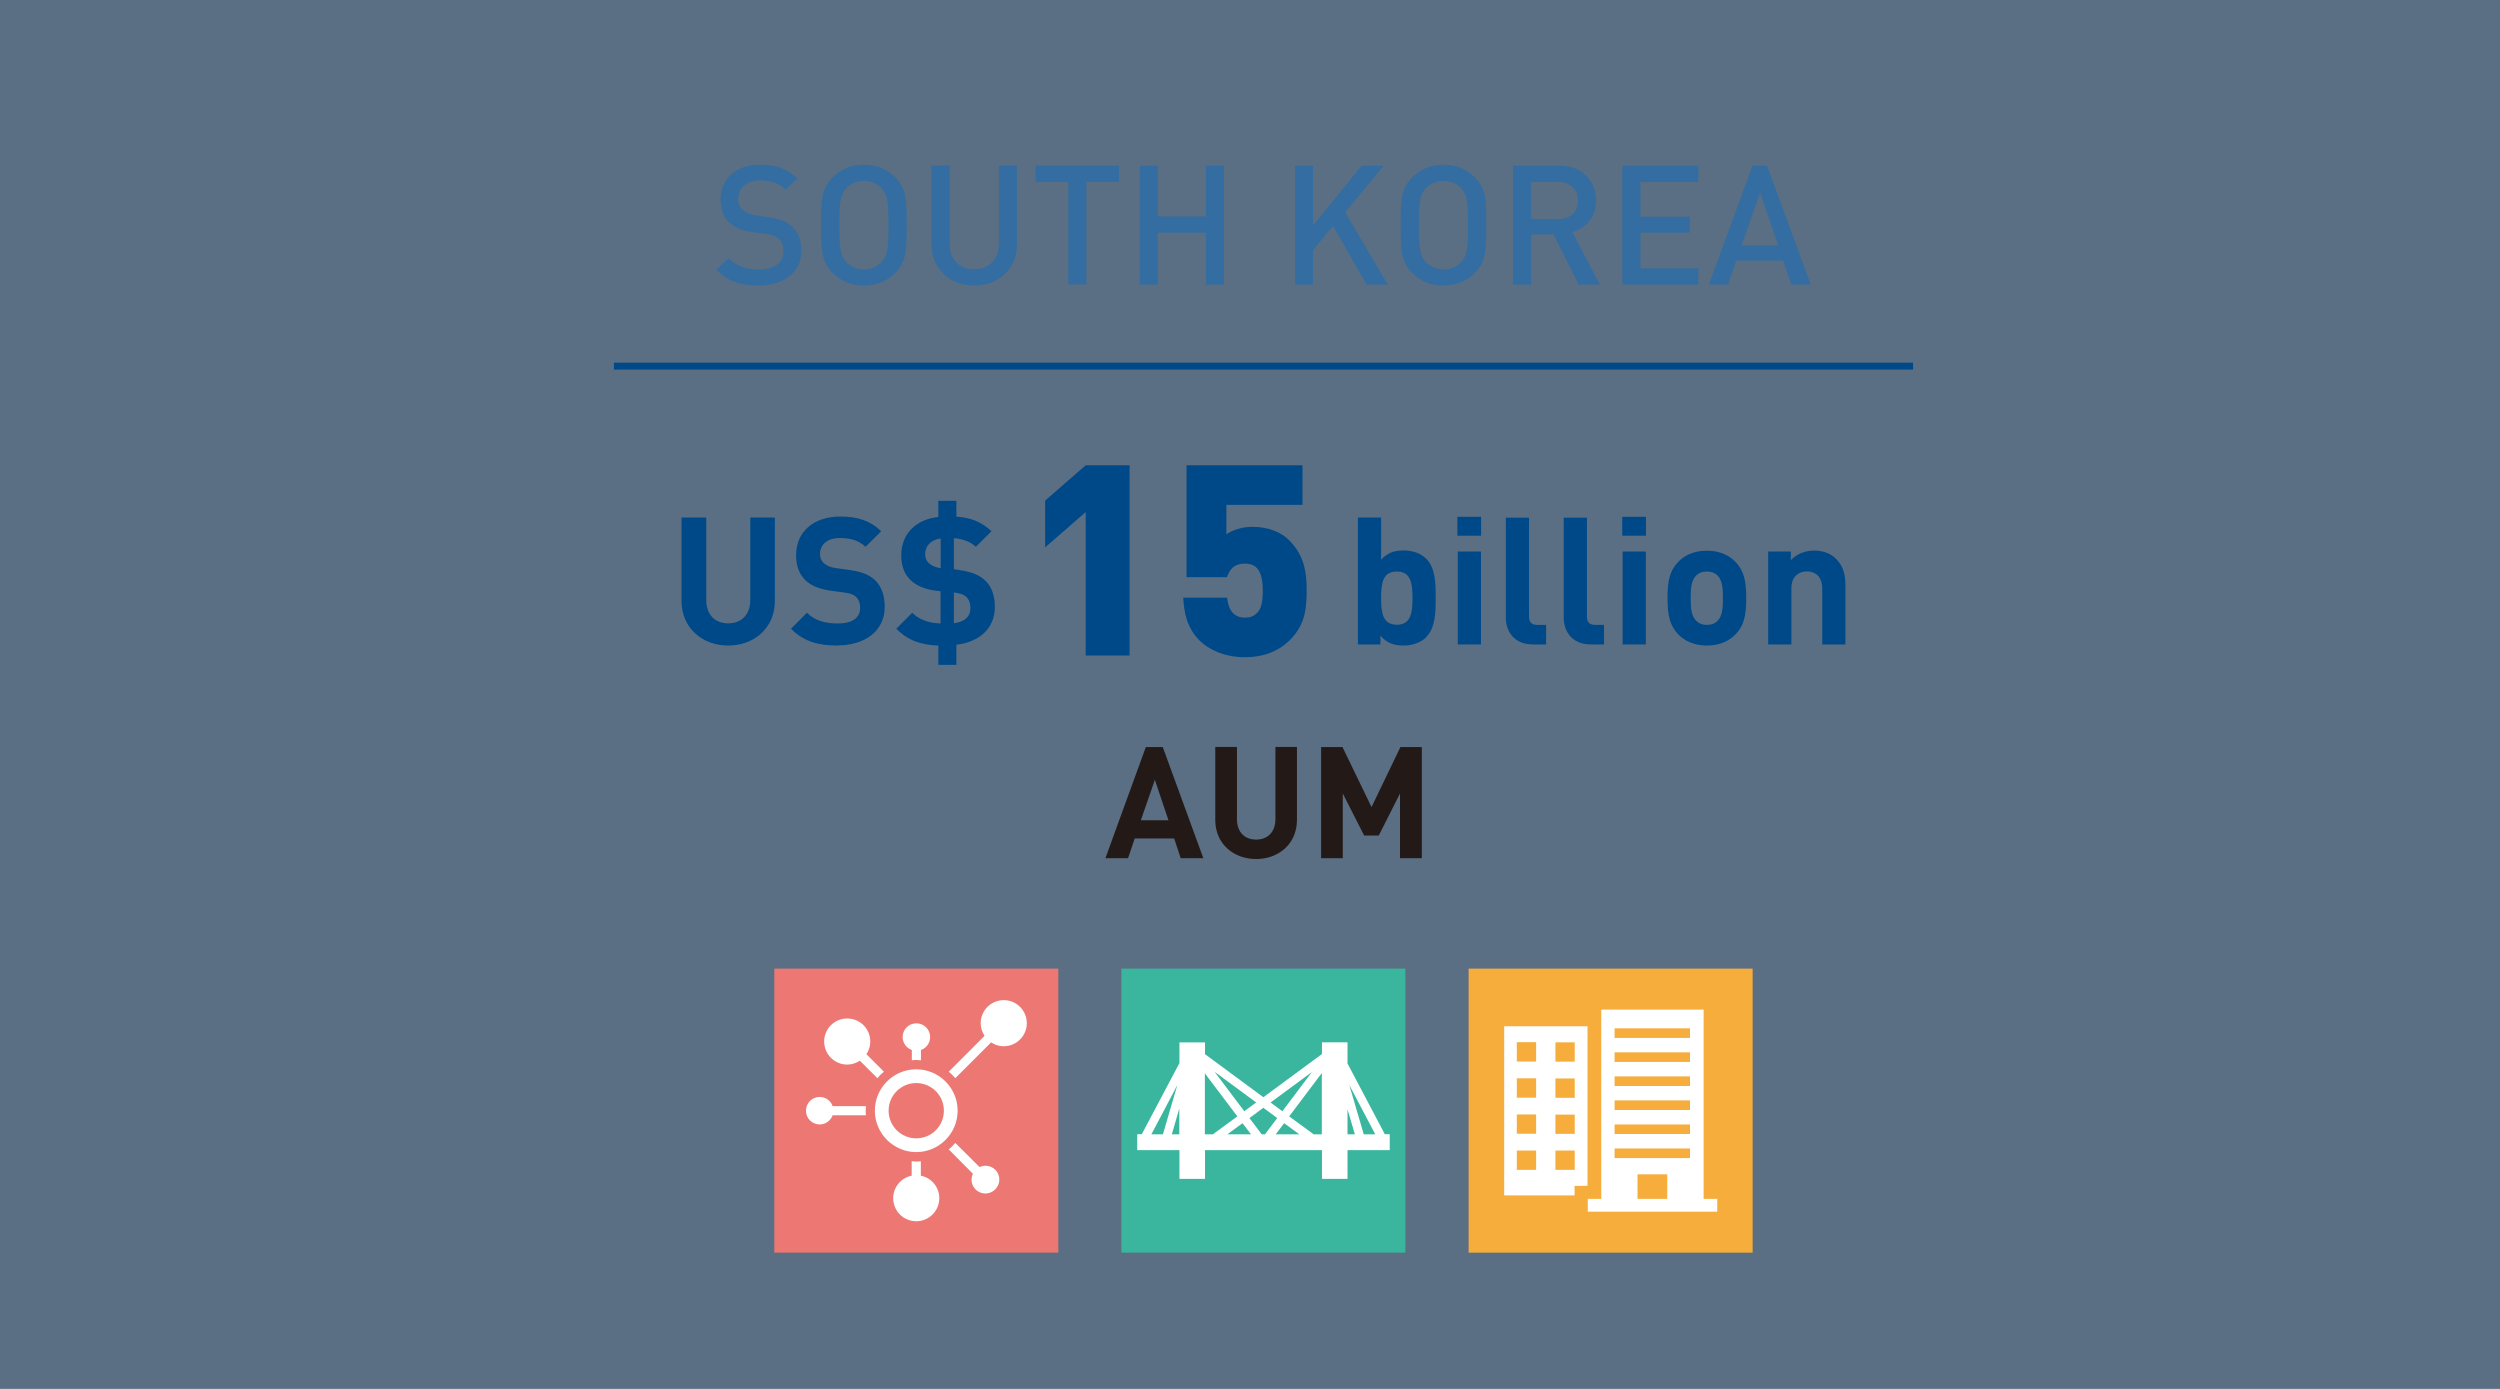 <?xml version="1.0" encoding="UTF-8"?>
<svg id="Layer_1" data-name="Layer 1" xmlns="http://www.w3.org/2000/svg" viewBox="0 0 180 100">
  <rect x="0" y="0" width="180" height="100" fill="#808080" stroke="none"/>
  <defs>
    <style>
      .cls-1 {
        opacity: .3;
      }

      .cls-1, .cls-2 {
        fill: #004989;
      }

      .cls-3 {
        fill: #fff;
      }

      .cls-4 {
        fill: #3ab69f;
      }

      .cls-5 {
        fill: #ed7772;
      }

      .cls-6 {
        fill: none;
        stroke: #004989;
        stroke-miterlimit: 10;
        stroke-width: .5px;
      }

      .cls-7 {
        fill: #231916;
      }

      .cls-8 {
        fill: #f6ad3c;
      }

      .cls-9 {
        fill: #336da1;
      }
    </style>
  </defs>
  <rect class="cls-1" x="-4" y="-3.5" width="188.94" height="107"/>
  <g>
    <path class="cls-9" d="m54.61,20.56c-1.29,0-2.21-.3-3.03-1.13l.87-.85c.62.62,1.31.82,2.19.82,1.12,0,1.77-.48,1.77-1.31,0-.37-.11-.69-.34-.89-.22-.2-.43-.29-.94-.36l-1.01-.14c-.7-.1-1.25-.34-1.62-.69-.42-.4-.62-.94-.62-1.64,0-1.49,1.08-2.51,2.86-2.51,1.13,0,1.92.29,2.66.97l-.83.82c-.53-.5-1.14-.66-1.86-.66-1.01,0-1.56.58-1.56,1.33,0,.31.1.59.32.79.22.19.57.34.96.4l.97.14c.79.12,1.24.31,1.6.64.47.41.7,1.02.7,1.76,0,1.58-1.29,2.51-3.08,2.51Z"/>
    <path class="cls-9" d="m64.46,19.65c-.59.59-1.35.91-2.26.91s-1.66-.32-2.25-.91c-.84-.84-.83-1.79-.83-3.44s-.01-2.6.83-3.44c.59-.59,1.33-.91,2.25-.91s1.67.32,2.26.91c.84.84.82,1.79.82,3.44s.02,2.6-.82,3.44Zm-.99-6.1c-.3-.32-.77-.53-1.27-.53s-.97.2-1.27.53c-.42.46-.5.94-.5,2.66s.08,2.2.5,2.66c.3.32.77.53,1.27.53s.97-.2,1.27-.53c.42-.46.5-.94.5-2.66s-.08-2.2-.5-2.66Z"/>
    <path class="cls-9" d="m70.14,20.56c-1.74,0-3.07-1.19-3.07-2.96v-5.68h1.3v5.62c0,1.14.7,1.85,1.77,1.85s1.78-.71,1.78-1.85v-5.62h1.3v5.68c0,1.77-1.33,2.96-3.08,2.96Z"/>
    <path class="cls-9" d="m78.22,13.09v7.39h-1.3v-7.39h-2.36v-1.17h6.01v1.17h-2.36Z"/>
    <path class="cls-9" d="m86.83,20.49v-3.74h-3.47v3.74h-1.3v-8.56h1.3v3.66h3.47v-3.66h1.3v8.56h-1.3Z"/>
    <path class="cls-9" d="m98.39,20.49l-2.41-4.22-1.44,1.73v2.49h-1.3v-8.56h1.3v4.3l3.5-4.3h1.59l-2.78,3.35,3.07,5.21h-1.53Z"/>
    <path class="cls-9" d="m106.19,19.65c-.59.59-1.35.91-2.26.91s-1.66-.32-2.25-.91c-.84-.84-.83-1.79-.83-3.44s-.01-2.6.83-3.44c.59-.59,1.33-.91,2.25-.91s1.67.32,2.26.91c.84.84.82,1.79.82,3.44s.02,2.6-.82,3.44Zm-.99-6.1c-.3-.32-.77-.53-1.27-.53s-.97.2-1.27.53c-.42.46-.5.94-.5,2.66s.08,2.2.5,2.66c.3.32.77.53,1.27.53s.97-.2,1.27-.53c.42-.46.5-.94.5-2.66s-.08-2.2-.5-2.66Z"/>
    <path class="cls-9" d="m113.66,20.49l-1.8-3.61h-1.62v3.61h-1.3v-8.56h3.32c1.62,0,2.66,1.05,2.66,2.5,0,1.23-.75,2.01-1.71,2.27l1.97,3.79h-1.51Zm-1.5-7.39h-1.92v2.68h1.92c.87,0,1.46-.49,1.46-1.33s-.59-1.35-1.46-1.35Z"/>
    <path class="cls-9" d="m116.81,20.49v-8.56h5.47v1.17h-4.17v2.5h3.56v1.15h-3.56v2.57h4.17v1.17h-5.47Z"/>
    <path class="cls-9" d="m128.98,20.49l-.59-1.72h-3.38l-.59,1.72h-1.38l3.14-8.56h1.05l3.14,8.56h-1.38Zm-2.25-6.62l-1.33,3.8h2.63l-1.3-3.8Z"/>
  </g>
  <g>
    <path class="cls-2" d="m52.43,46.48c-1.87,0-3.36-1.27-3.36-3.21v-6.01h1.78v5.94c0,1.05.62,1.68,1.58,1.68s1.59-.63,1.59-1.68v-5.94h1.77v6.01c0,1.94-1.49,3.21-3.36,3.21Z"/>
    <path class="cls-2" d="m60.29,46.48c-1.39,0-2.44-.3-3.34-1.21l1.15-1.15c.58.58,1.36.77,2.21.77,1.05,0,1.62-.4,1.62-1.13,0-.32-.09-.59-.28-.77-.18-.17-.38-.26-.81-.32l-1.1-.15c-.78-.12-1.36-.36-1.77-.76-.44-.44-.65-1.03-.65-1.8,0-1.63,1.21-2.77,3.18-2.77,1.26,0,2.17.31,2.95,1.06l-1.13,1.12c-.58-.55-1.27-.63-1.87-.63-.95,0-1.41.53-1.41,1.15,0,.23.08.48.27.65.18.17.48.31.85.36l1.08.15c.83.12,1.36.35,1.75.71.49.46.71,1.13.71,1.94,0,1.77-1.48,2.77-3.39,2.77Z"/>
    <path class="cls-2" d="m68.86,46.43v1.44h-1.3v-1.39c-1.23-.04-2.19-.36-3.03-1.21l1.15-1.15c.54.54,1.27.74,2.04.77v-2.32l-.41-.05c-.77-.1-1.39-.39-1.77-.77-.44-.44-.65-1.01-.65-1.78,0-1.48,1-2.57,2.67-2.75v-1.16h1.3v1.14c1.04.06,1.83.39,2.53,1.05l-1.13,1.12c-.42-.41-1.05-.58-1.58-.62v2.23l.49.08c.83.13,1.36.36,1.75.72.49.46.71,1.12.71,1.92,0,1.57-1.15,2.53-2.76,2.72Zm-1.13-7.66c-.74.1-1.12.56-1.12,1.13,0,.23.08.48.27.65.21.19.49.31.85.36v-2.14Zm1.86,4.22c-.26-.24-.58-.28-.91-.33v2.21c.77-.09,1.19-.47,1.19-1.1,0-.32-.09-.59-.28-.77Z"/>
    <path class="cls-2" d="m78.17,47.2v-10.33l-2.92,2.54v-3.37l2.92-2.54h3.16v13.7h-3.16Z"/>
    <path class="cls-2" d="m92.8,46.15c-.6.6-1.64,1.17-3.17,1.17s-2.66-.6-3.25-1.19c-.98-.98-1.12-2.1-1.19-3.1h3.16c.1.9.48,1.44,1.29,1.44.38,0,.63-.1.88-.35.29-.29.4-.79.4-1.6,0-1.52-.52-1.94-1.29-1.94-.92,0-1.16.62-1.29.98h-2.91v-8.06h8.35v2.85h-5.48v2.12c.27-.21,1-.54,1.85-.54,1.19,0,2.1.4,2.66.96,1.12,1.12,1.27,2.35,1.27,3.64,0,1.65-.25,2.6-1.27,3.62Z"/>
    <path class="cls-2" d="m102.69,45.88c-.37.37-.98.6-1.63.6-.71,0-1.21-.19-1.67-.71v.63h-1.62v-9.14h1.67v3.04c.44-.49.94-.67,1.62-.67s1.26.23,1.63.6c.67.67.68,1.81.68,2.81s-.01,2.16-.68,2.82Zm-2.12-4.73c-1,0-1.13.82-1.13,1.91s.13,1.92,1.13,1.92,1.13-.83,1.13-1.92-.13-1.91-1.13-1.91Z"/>
    <path class="cls-2" d="m104.93,38.57v-1.36h1.71v1.36h-1.71Zm.03,7.83v-6.69h1.67v6.69h-1.67Z"/>
    <path class="cls-2" d="m110.37,46.4c-1.37,0-1.95-.96-1.95-1.91v-7.22h1.67v7.12c0,.4.17.6.59.6h.64v1.41h-.95Z"/>
    <path class="cls-2" d="m114.54,46.4c-1.37,0-1.95-.96-1.95-1.91v-7.22h1.67v7.12c0,.4.17.6.59.6h.64v1.41h-.95Z"/>
    <path class="cls-2" d="m116.8,38.57v-1.36h1.71v1.36h-1.71Zm.03,7.83v-6.69h1.67v6.69h-1.67Z"/>
    <path class="cls-2" d="m124.97,45.66c-.41.44-1.09.82-2.08.82s-1.66-.39-2.07-.82c-.6-.63-.76-1.39-.76-2.6s.15-1.96.76-2.59c.41-.44,1.08-.82,2.07-.82s1.67.38,2.08.82c.6.63.76,1.39.76,2.59s-.15,1.98-.76,2.6Zm-1.3-4.22c-.19-.19-.45-.29-.78-.29s-.58.1-.77.29c-.35.35-.39.92-.39,1.62s.04,1.28.39,1.63c.19.19.44.3.77.3s.59-.1.78-.3c.35-.35.38-.94.38-1.63s-.04-1.27-.38-1.62Z"/>
    <path class="cls-2" d="m131.2,46.4v-4.04c0-.91-.58-1.22-1.1-1.22s-1.12.31-1.12,1.22v4.04h-1.67v-6.69h1.63v.62c.44-.46,1.05-.69,1.67-.69.67,0,1.21.22,1.58.59.54.54.68,1.17.68,1.9v4.27h-1.67Z"/>
  </g>
  <g>
    <path class="cls-7" d="m85.01,61.79l-.47-1.42h-2.84l-.48,1.42h-1.63l2.91-8h1.22l2.92,8h-1.63Zm-1.86-5.64l-1.01,2.91h1.99l-.98-2.91Z"/>
    <path class="cls-7" d="m90.44,61.85c-1.64,0-2.94-1.11-2.94-2.81v-5.26h1.56v5.2c0,.92.54,1.47,1.38,1.47s1.39-.55,1.39-1.47v-5.2h1.55v5.26c0,1.7-1.3,2.81-2.94,2.81Z"/>
    <path class="cls-7" d="m100.8,61.79v-4.66l-1.53,3.03h-1.05l-1.54-3.03v4.66h-1.56v-8h1.54l2.09,4.32,2.08-4.32h1.54v8h-1.56Z"/>
  </g>
  <line class="cls-6" x1="44.2" y1="26.36" x2="137.74" y2="26.36"/>
  <g>
    <g>
      <rect class="cls-8" x="105.74" y="69.74" width="20.45" height="20.45"/>
      <path class="cls-3" d="m114.3,85.38v-11.49h-6v12.18h5.07v-.69h.93Zm-2.31-10.33h1.39v1.39h-1.39v-1.39Zm0,2.6h1.39v1.39h-1.39v-1.39Zm0,2.6h1.39v1.39h-1.39v-1.39Zm-1.39,3.98h-1.39v-1.39h1.39v1.39Zm0-2.6h-1.39v-1.39h1.39v1.39Zm0-2.6h-1.39v-1.39h1.39v1.39Zm0-2.6h-1.39v-1.39h1.39v1.39Zm1.39,6.41h1.39v1.39h-1.39v-1.39Zm10.67,3.48v-13.63h-7.37v13.63h-.97v.92h9.32v-.92h-.97Zm-2.62,0h-2.14v-1.77h2.14v1.77Zm1.64-2.94h-5.43v-.69h5.43v.69Zm0-1.73h-5.43v-.69h5.43v.69Zm0-1.73h-5.43v-.69h5.43v.69Zm0-1.73h-5.43v-.69h5.43v.69Zm0-1.73h-5.43v-.69h5.43v.69Zm0-1.73h-5.43v-.69h5.43v.69Z"/>
    </g>
    <g>
      <rect class="cls-4" x="80.74" y="69.74" width="20.45" height="20.45"/>
      <path class="cls-3" d="m98.19,81.67l-1.04-3.55,1.87,3.55h-.83Zm-1.17,0v-1.8l.53,1.8h-.53Zm-1.84,0h-.6l-1.76-1.29,2.35-3.12v4.41h0Zm-3.33,0l.61-.8,1.09.8h-1.7Zm-1.01,0l-.88-1.17,1-.74,1,.74-.88,1.17h-.24Zm-2.47,0l1.09-.8.61.8h-1.7Zm-1.62,0v-4.39l2.34,3.1-1.76,1.29h-.58Zm3.69-2.29l-.85.63-2.14-2.84,3,2.21h0Zm4.03-2.21l-2.14,2.84-.85-.63,3-2.21h0Zm-9.56,4.5h-.54l.54-1.85v1.85h0Zm-2.01,0l1.87-3.55-1.04,3.55h-.83Zm16.81,0l-2.69-5.1v-1.52h-1.84v.84l-4.22,3.11-4.2-3.1v-.85h-1.84v1.49l-2.71,5.12h-.33v1.15h3.04v2.07h1.84v-2.07h8.42v2.07h1.84v-2.07h3.04v-1.15h-.34Z"/>
    </g>
    <g>
      <rect class="cls-5" x="55.75" y="69.74" width="20.45" height="20.45"/>
      <g>
        <path class="cls-3" d="m65.97,76.99c-1.65,0-2.98,1.34-2.98,2.98s1.34,2.98,2.98,2.98,2.98-1.34,2.98-2.98-1.34-2.98-2.98-2.98Zm0,4.97c-1.1,0-1.99-.89-1.99-1.99s.89-1.99,1.99-1.99,1.99.89,1.99,1.99-.89,1.99-1.99,1.99Z"/>
        <g>
          <path class="cls-3" d="m73.93,73.67c0,.91-.74,1.66-1.66,1.66-.34,0-.65-.1-.91-.28l-2.58,2.58c-.14-.17-.3-.33-.47-.47l2.58-2.58c-.17-.26-.28-.57-.28-.91,0-.91.74-1.66,1.66-1.66s1.66.74,1.66,1.66Z"/>
          <path class="cls-3" d="m67.63,86.27c0,.91-.74,1.66-1.66,1.66s-1.66-.74-1.66-1.66c0-.8.57-1.47,1.33-1.62v-1.04c.11,0,.22.02.33.02s.22,0,.33-.02v1.04c.76.15,1.33.82,1.33,1.62Z"/>
          <path class="cls-3" d="m62.33,79.97c0,.11,0,.22.02.33h-2.4c-.14.38-.5.66-.93.66-.55,0-.99-.44-.99-.99s.44-.99.99-.99c.43,0,.8.28.93.66h2.4c0,.11-.02.22-.02.33Z"/>
          <path class="cls-3" d="m63.64,77.16c-.17.14-.33.3-.47.47l-1.26-1.26c-.26.17-.57.28-.91.28-.91,0-1.66-.74-1.66-1.66s.74-1.66,1.66-1.66,1.66.74,1.66,1.66c0,.34-.1.65-.28.91l1.26,1.26Z"/>
          <path class="cls-3" d="m71.65,85.64c-.39.39-1.02.39-1.41,0-.3-.3-.37-.76-.19-1.13l-1.74-1.75c.17-.14.33-.3.47-.47l1.75,1.74c.37-.18.82-.11,1.13.19.39.39.39,1.02,0,1.41Z"/>
          <path class="cls-3" d="m66.97,74.67c0,.43-.28.8-.66.93v.74c-.11,0-.22-.02-.33-.02s-.22,0-.33.02v-.74c-.38-.14-.66-.5-.66-.93,0-.55.44-.99.99-.99s.99.44.99.99Z"/>
        </g>
      </g>
    </g>
  </g>
</svg>